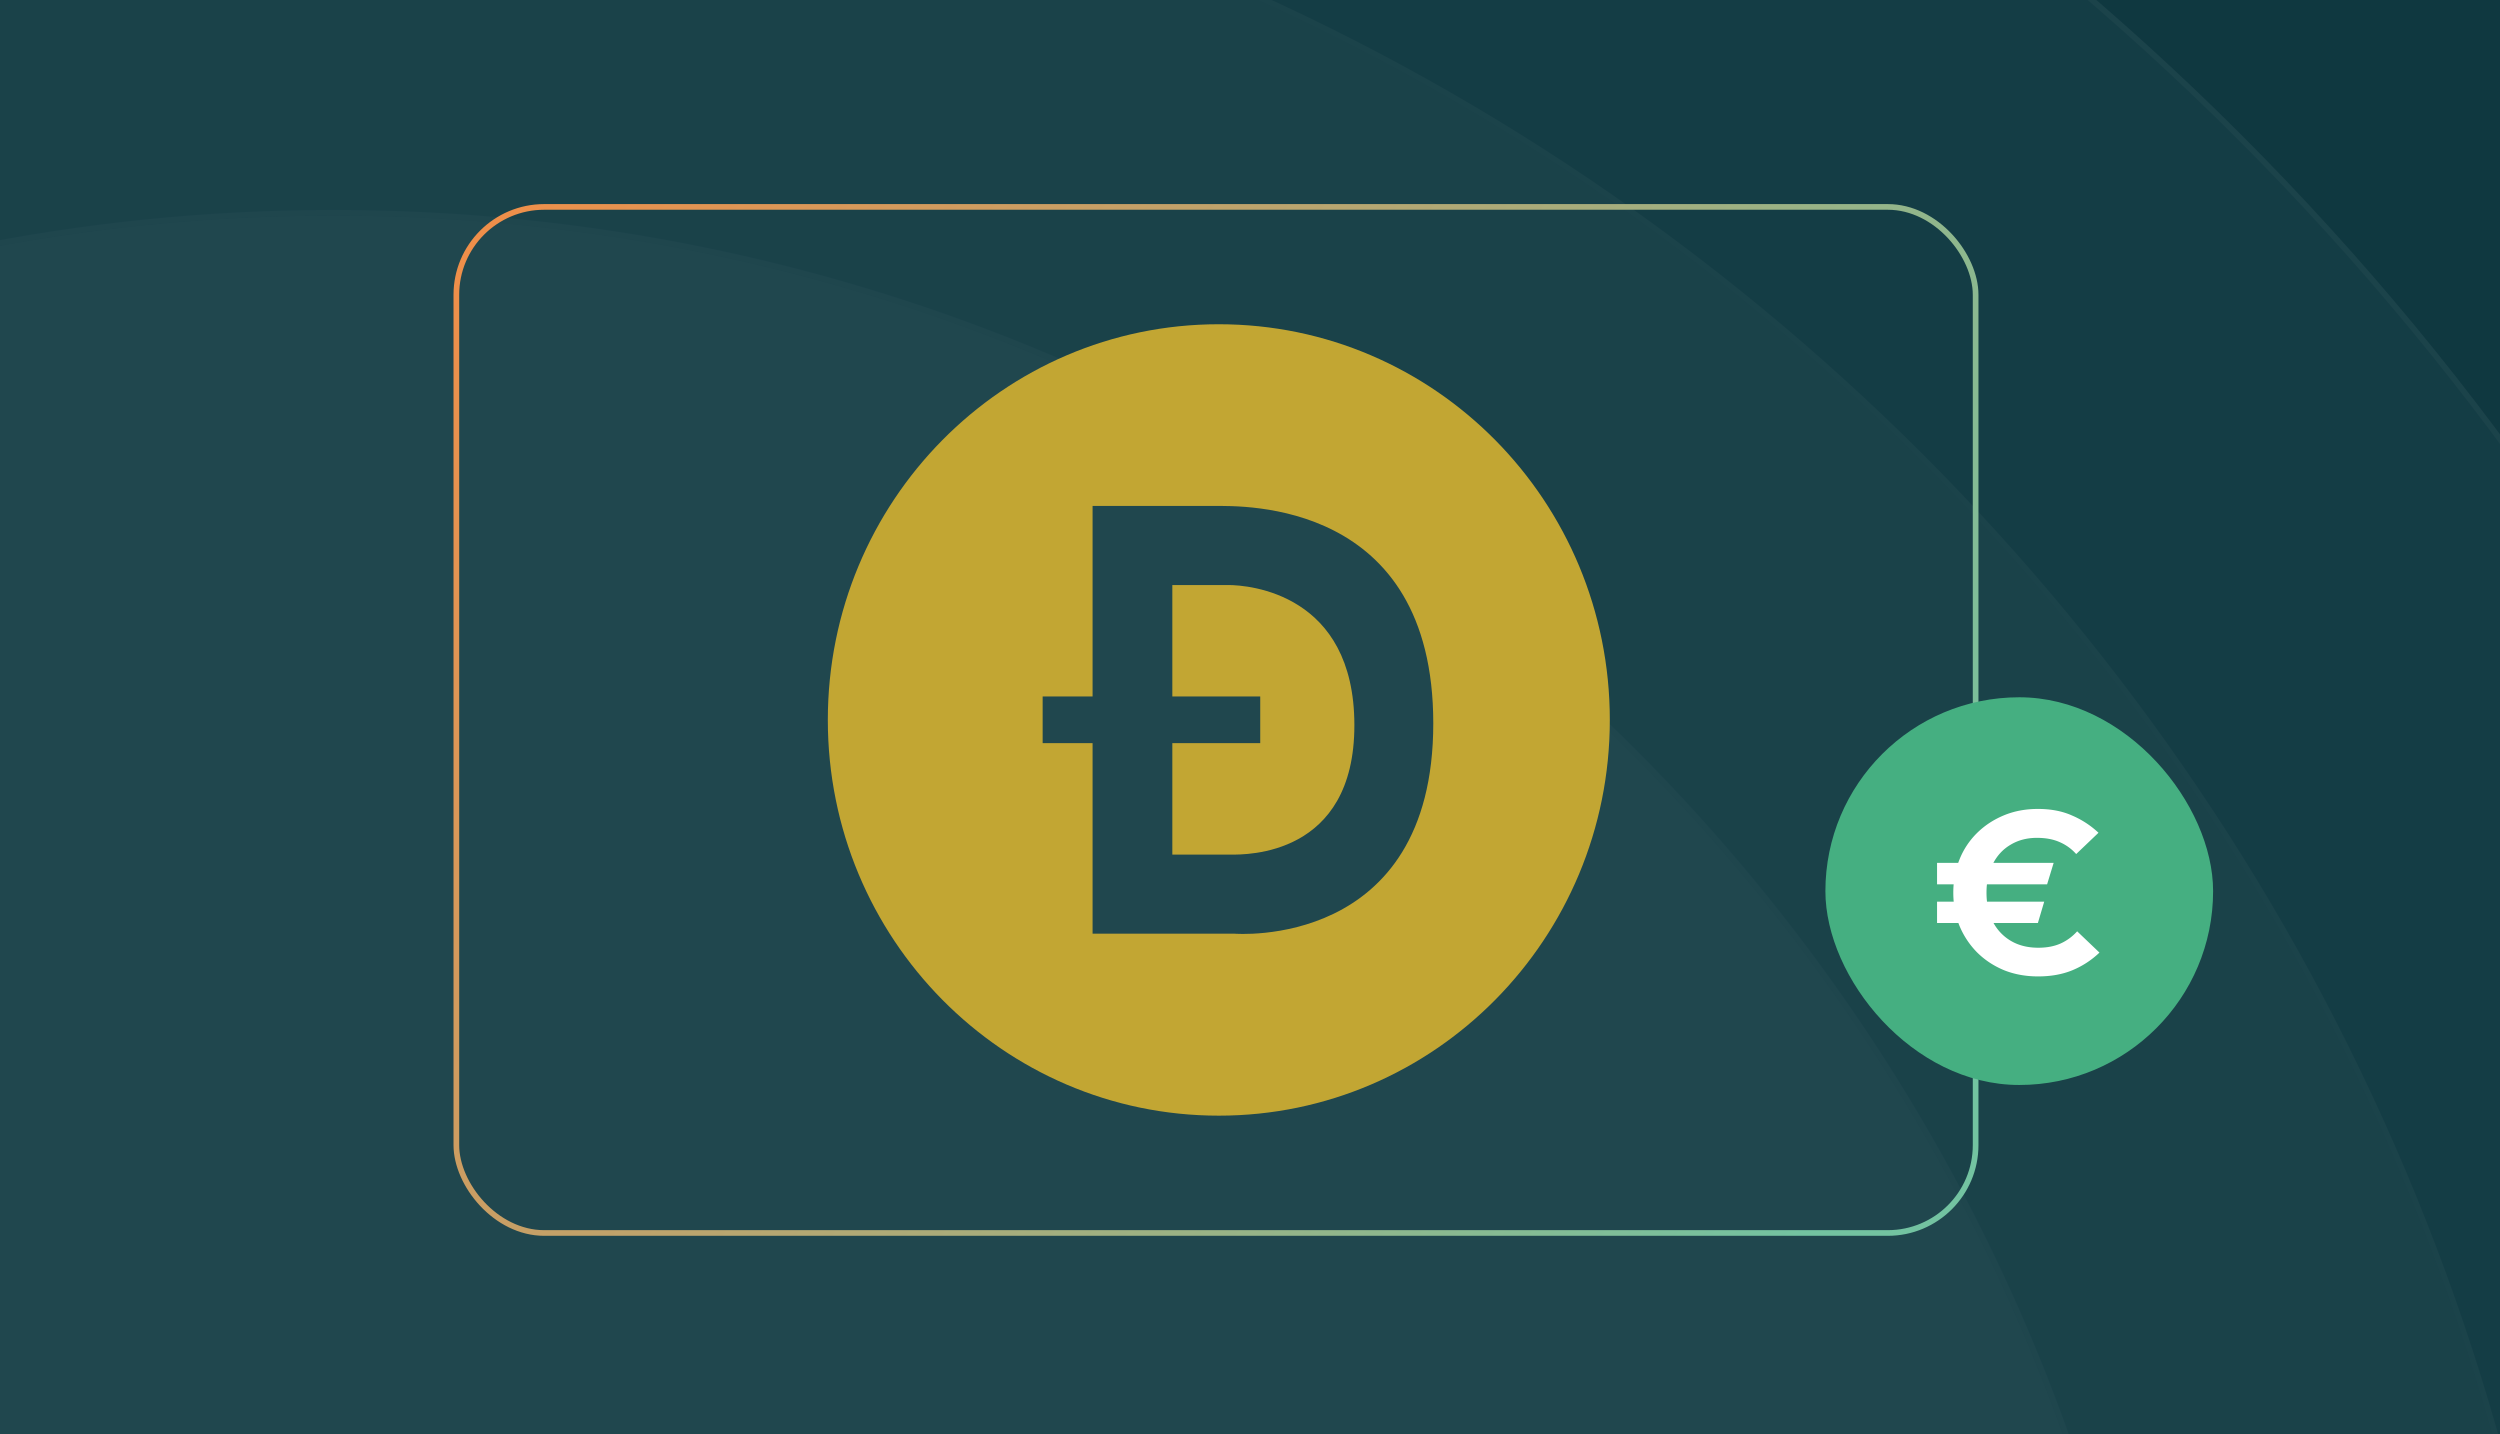 <svg width="441" height="253" fill="none" xmlns="http://www.w3.org/2000/svg"><rect width="100%" height="100%" fill="#808080" stroke="none"/><g clip-path="url(#a)"><path fill="#0F3840" d="M0 0H441V253H0z"/><g opacity=".24"><path fill-rule="evenodd" clip-rule="evenodd" d="M58 838c263.44 0 477-213.56 477-477S321.44-116 58-116-419 97.56-419 361s213.56 477 477 477z" fill="#274B53"/><path d="M534.5 361c0 263.164-213.336 476.5-476.5 476.5S-418.5 624.164-418.5 361-205.164-115.5 58-115.5 534.5 97.836 534.5 361z" stroke="#6F878D" stroke-opacity=".4"/><path fill-rule="evenodd" clip-rule="evenodd" d="M58.129 757.563c218.944 0 396.434-177.49 396.434-396.434 0-218.944-177.49-396.434-396.434-396.434-218.944 0-396.434 177.49-396.434 396.434 0 218.944 177.49 396.434 396.434 396.434z" fill="#3F5F66"/><path d="M58.129 758.063c219.22 0 396.934-177.714 396.934-396.934 0-219.22-177.714-396.934-396.934-396.934-219.22 0-396.934 177.714-396.934 396.934 0 219.22 177.714 396.934 396.934 396.934z" stroke="#6F878D" stroke-opacity=".4"/><path fill-rule="evenodd" clip-rule="evenodd" d="M58.828 685.625c178.828 0 323.797-144.969 323.797-323.797C382.625 183 237.656 38.031 58.828 38.031-120 38.031-264.969 183-264.969 361.828c0 178.828 144.969 323.797 323.797 323.797z" fill="#57737A"/><path d="M58.828 686.125c179.104 0 324.297-145.193 324.297-324.297S237.932 37.531 58.828 37.531s-324.297 145.193-324.297 324.297 145.193 324.297 324.297 324.297z" stroke="#6F878D" stroke-opacity=".4"/></g><rect x="80.5" y="36.5" width="268" height="181" rx="15.5" stroke="url(#b)"/><path d="M216.654 103.2h-9.855v19.662h15.505v8.231h-15.505v19.662h10.335c2.654 0 21.806.302 21.778-22.873-.027-23.174-18.572-24.682-22.258-24.682z" fill="#C2A633"/><path d="M215 57.197c-38.094 0-68.972 31.25-68.972 69.803 0 38.554 30.878 69.803 68.972 69.803 38.095 0 68.972-31.249 68.972-69.803 0-38.553-30.877-69.803-68.972-69.803zm2.709 107.502h-24.978v-33.606h-8.807v-8.231h8.807V89.251h21.436c5.071 0 38.663-1.067 38.663 38.352 0 40.078-35.121 37.096-35.121 37.096z" fill="#C2A633"/><rect x="322" y="123" width="68.391" height="68.391" rx="34.196" fill="#45AF81"/><path d="M359.527 172.24c-2.195 0-4.205-.367-6.029-1.101-1.825-.762-3.407-1.809-4.746-3.143a14.629 14.629 0 01-3.122-4.733c-.712-1.796-1.069-3.727-1.069-5.795 0-2.067.357-3.999 1.069-5.794a13.64 13.64 0 013.079-4.693c1.34-1.333 2.922-2.38 4.746-3.142 1.825-.762 3.834-1.143 6.029-1.143 2.281 0 4.276.381 5.987 1.143a15.915 15.915 0 014.703 3.06l-3.934 3.755a8.293 8.293 0 00-2.95-2.122c-1.112-.49-2.437-.735-3.977-.735-1.767 0-3.321.408-4.661 1.224-1.339.789-2.38 1.918-3.121 3.387-.741 1.442-1.112 3.129-1.112 5.06 0 1.932.371 3.632 1.112 5.101a8.253 8.253 0 003.164 3.387c1.368.816 2.993 1.224 4.875 1.224 1.482 0 2.779-.244 3.891-.734a8.762 8.762 0 002.95-2.163l3.934 3.754a15.375 15.375 0 01-4.746 3.102c-1.768.734-3.792 1.101-6.072 1.101zm-17.831-16.241v-3.795h20.568l-1.155 3.795h-19.413zm0 6.815v-3.754h18.9l-1.112 3.754h-17.788z" fill="#fff"/></g><defs><linearGradient id="b" x1="43" y1="36" x2="347.909" y2="213.869" gradientUnits="userSpaceOnUse"><stop stop-color="#FF883E"/><stop offset=".933" stop-color="#73C3A1"/></linearGradient><clipPath id="a"><path fill="#fff" d="M0 0H441V253H0z"/></clipPath></defs></svg>